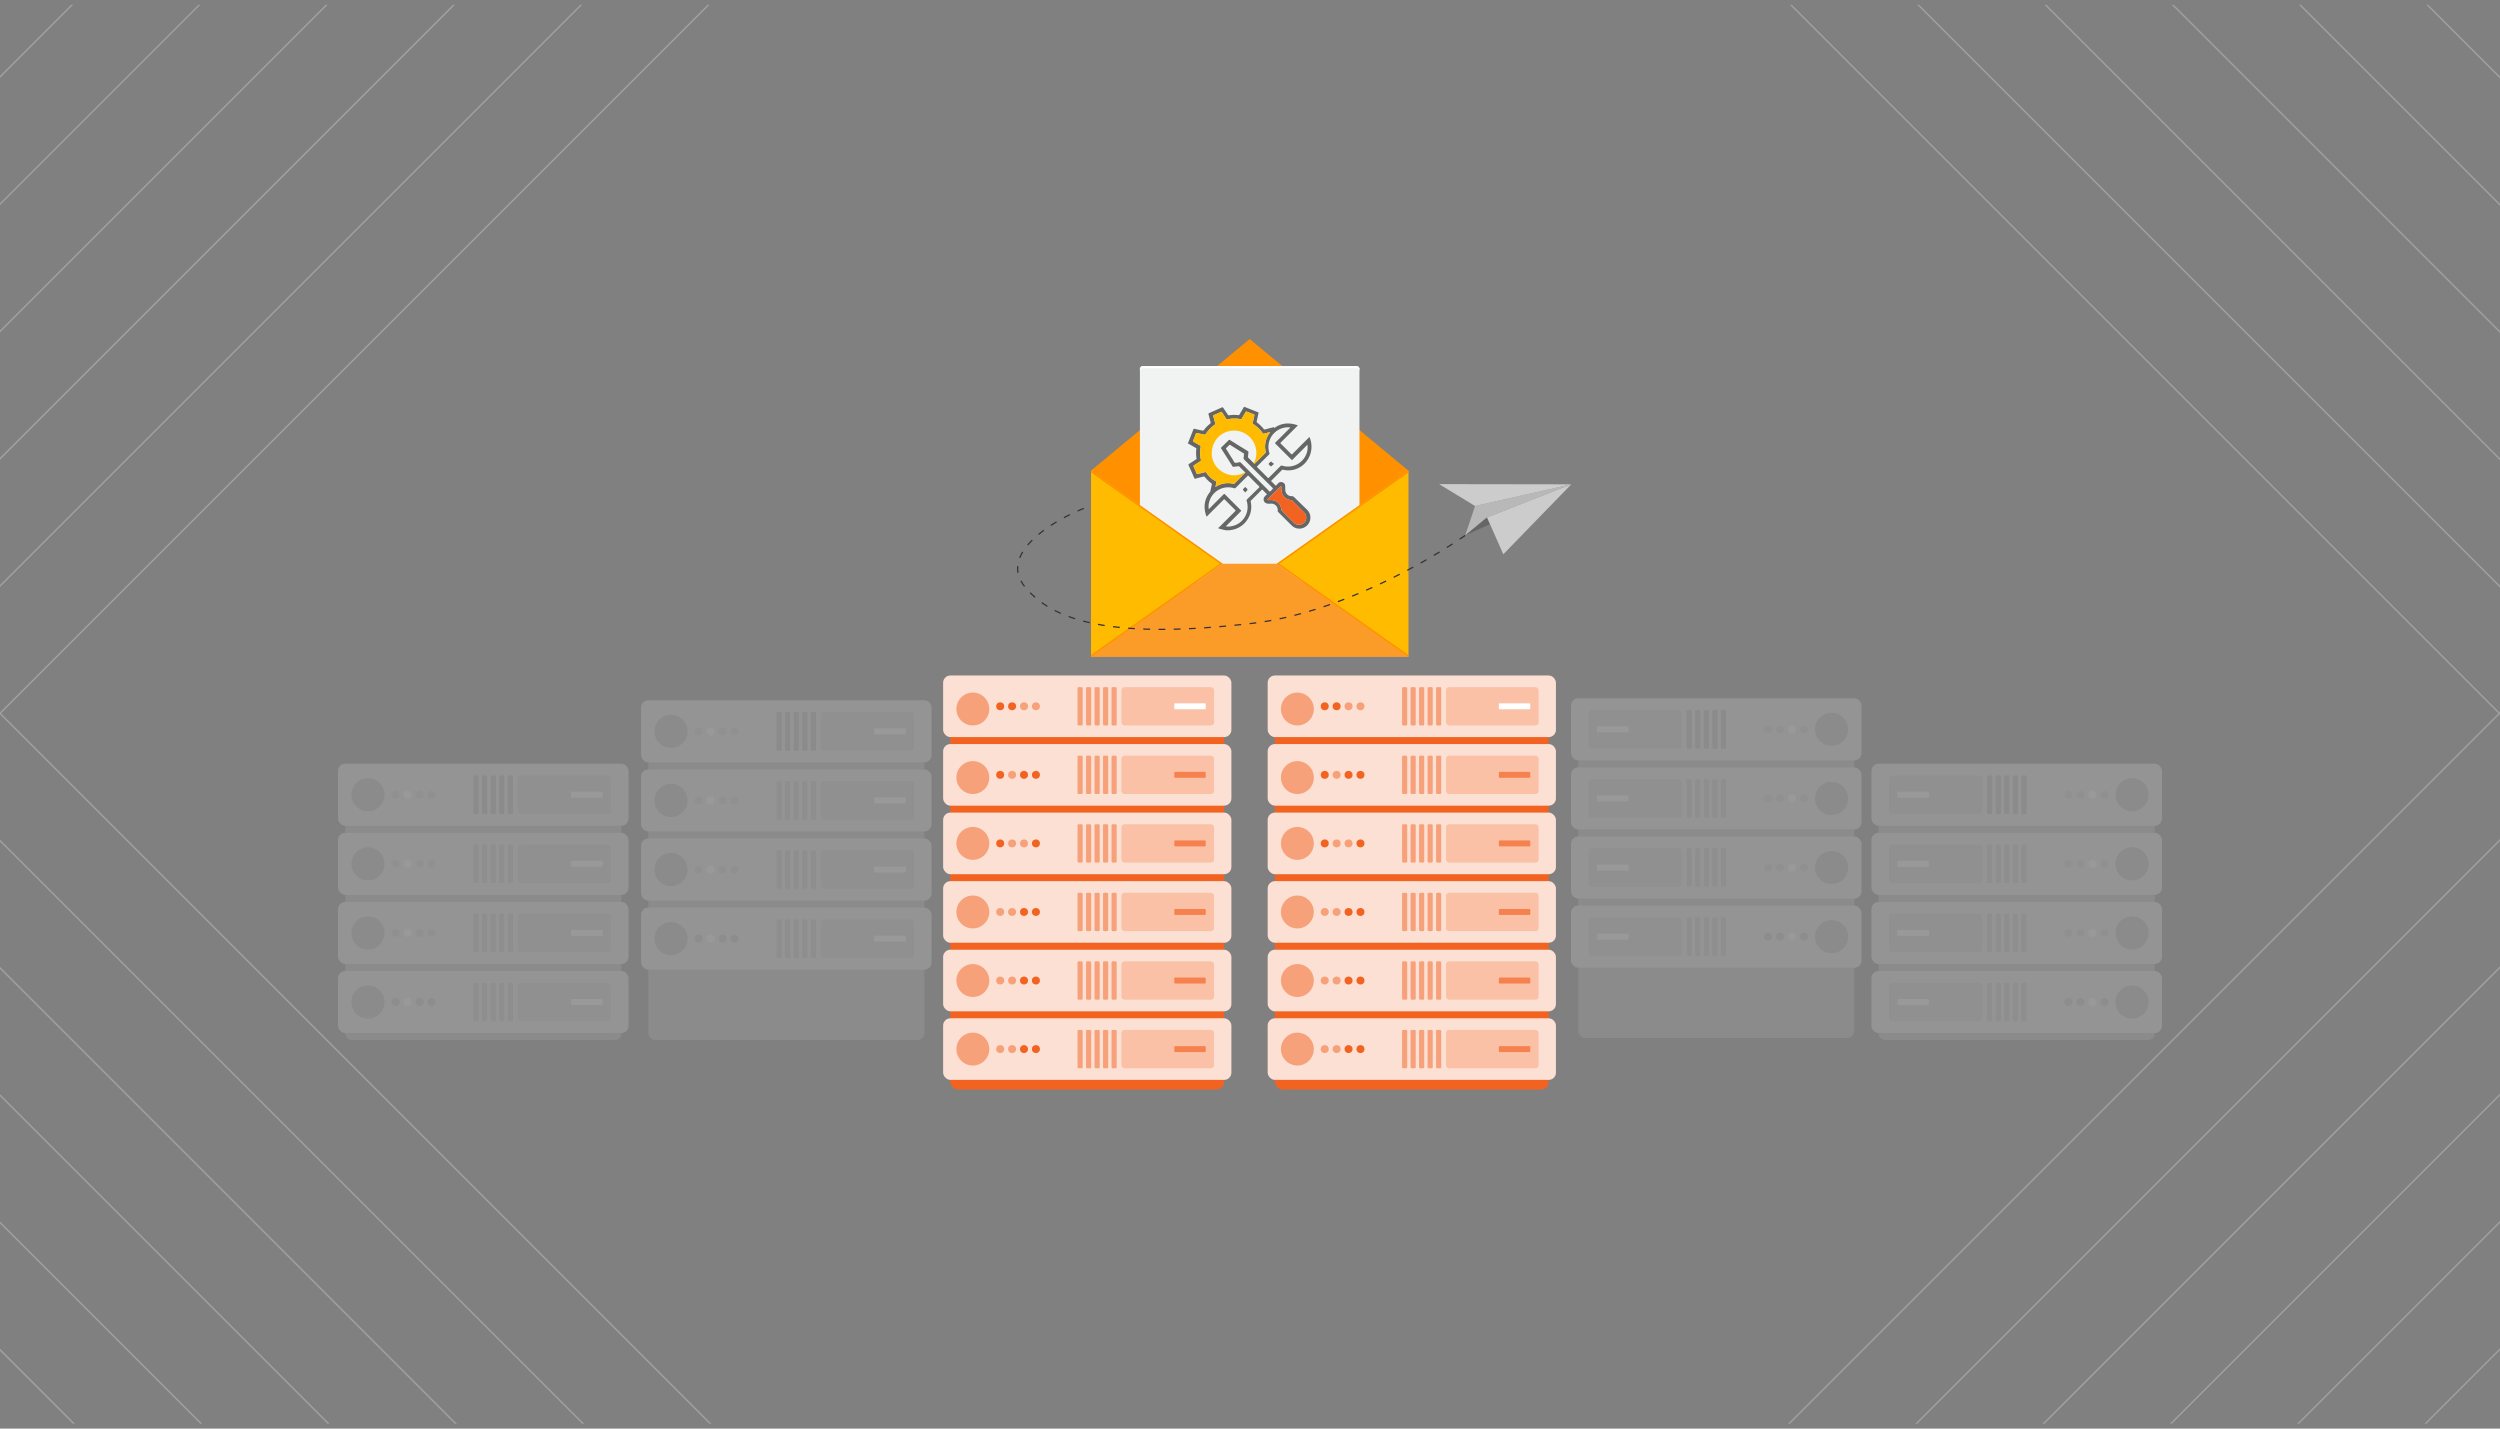 <svg id="Layer_1" data-name="Layer 1" xmlns="http://www.w3.org/2000/svg" xmlns:xlink="http://www.w3.org/1999/xlink" viewBox="0 0 350 200"><rect x="0" y="0" width="350" height="200" fill="#808080" stroke="none"/><defs><clipPath id="clip-path"><rect y="0.672" width="351.747" height="198.655" fill="none"/></clipPath></defs><g opacity="0.35"><g clip-path="url(#clip-path)"><line x1="11.015" y1="-0.247" x2="-189.675" y2="200.442" fill="none" stroke="#ddd" stroke-miterlimit="10" stroke-width="0.207"/><line x1="28.786" y1="-0.199" x2="-171.904" y2="200.491" fill="none" stroke="#ddd" stroke-miterlimit="10" stroke-width="0.207"/><line x1="46.557" y1="-0.15" x2="-154.132" y2="200.54" fill="none" stroke="#ddd" stroke-miterlimit="10" stroke-width="0.207"/><line x1="64.328" y1="-0.101" x2="-136.361" y2="200.588" fill="none" stroke="#ddd" stroke-miterlimit="10" stroke-width="0.207"/><line x1="82.1" y1="-0.053" x2="-118.59" y2="200.637" fill="none" stroke="#ddd" stroke-miterlimit="10" stroke-width="0.207"/><line x1="99.871" y1="-0.004" x2="-100.819" y2="200.685" fill="none" stroke="#ddd" stroke-miterlimit="10" stroke-width="0.207"/><line x1="-100.552" y1="-0.685" x2="100.137" y2="200.004" fill="none" stroke="#ddd" stroke-miterlimit="10" stroke-width="0.207"/><line x1="-118.323" y1="-0.637" x2="82.366" y2="200.053" fill="none" stroke="#ddd" stroke-miterlimit="10" stroke-width="0.207"/><line x1="-136.095" y1="-0.588" x2="64.595" y2="200.101" fill="none" stroke="#ddd" stroke-miterlimit="10" stroke-width="0.207"/><line x1="-153.866" y1="-0.539" x2="46.824" y2="200.15" fill="none" stroke="#ddd" stroke-miterlimit="10" stroke-width="0.207"/><line x1="-171.637" y1="-0.491" x2="29.052" y2="200.199" fill="none" stroke="#ddd" stroke-miterlimit="10" stroke-width="0.207"/><line x1="-189.408" y1="-0.442" x2="11.281" y2="200.247" fill="none" stroke="#ddd" stroke-miterlimit="10" stroke-width="0.207"/><line x1="450.467" y1="-0.685" x2="249.778" y2="200.004" fill="none" stroke="#ddd" stroke-miterlimit="10" stroke-width="0.207"/><line x1="468.238" y1="-0.637" x2="267.549" y2="200.053" fill="none" stroke="#ddd" stroke-miterlimit="10" stroke-width="0.207"/><line x1="486.01" y1="-0.588" x2="285.32" y2="200.101" fill="none" stroke="#ddd" stroke-miterlimit="10" stroke-width="0.207"/><line x1="503.781" y1="-0.539" x2="303.091" y2="200.15" fill="none" stroke="#ddd" stroke-miterlimit="10" stroke-width="0.207"/><line x1="521.552" y1="-0.491" x2="320.863" y2="200.199" fill="none" stroke="#ddd" stroke-miterlimit="10" stroke-width="0.207"/><line x1="539.323" y1="-0.442" x2="338.634" y2="200.247" fill="none" stroke="#ddd" stroke-miterlimit="10" stroke-width="0.207"/><line x1="338.9" y1="-0.247" x2="539.59" y2="200.442" fill="none" stroke="#ddd" stroke-miterlimit="10" stroke-width="0.207"/><line x1="321.129" y1="-0.199" x2="521.818" y2="200.491" fill="none" stroke="#ddd" stroke-miterlimit="10" stroke-width="0.207"/><line x1="303.358" y1="-0.15" x2="504.047" y2="200.54" fill="none" stroke="#ddd" stroke-miterlimit="10" stroke-width="0.207"/><line x1="285.587" y1="-0.101" x2="486.276" y2="200.588" fill="none" stroke="#ddd" stroke-miterlimit="10" stroke-width="0.207"/><line x1="267.815" y1="-0.053" x2="468.505" y2="200.637" fill="none" stroke="#ddd" stroke-miterlimit="10" stroke-width="0.207"/><line x1="250.044" y1="-0.004" x2="450.734" y2="200.685" fill="none" stroke="#ddd" stroke-miterlimit="10" stroke-width="0.207"/></g></g><g opacity="0.2"><rect x="48.338" y="113.112" width="38.646" height="32.486" rx="0.865" fill="#b7b7b7"/><rect x="47.323" y="106.916" width="40.676" height="8.693" rx="1.021" fill="#e8e8ea"/><circle cx="51.515" cy="111.263" r="2.321" fill="#b7b7b7"/><circle cx="55.375" cy="111.263" r="0.564" fill="#d1d1d1"/><circle cx="57.056" cy="111.263" r="0.564" fill="#fff"/><circle cx="58.736" cy="111.263" r="0.564" fill="#d1d1d1"/><circle cx="60.416" cy="111.263" r="0.564" fill="#d1d1d1"/><rect x="72.483" y="108.558" width="13.07" height="5.41" rx="0.427" fill="#d3d3d3"/><rect x="71.086" y="108.558" width="0.727" height="5.41" rx="0.148" fill="#b7b7b7"/><rect x="69.886" y="108.558" width="0.727" height="5.41" rx="0.148" fill="#b7b7b7"/><rect x="68.687" y="108.558" width="0.727" height="5.41" rx="0.148" fill="#b7b7b7"/><rect x="67.487" y="108.558" width="0.727" height="5.41" rx="0.148" fill="#b7b7b7"/><rect x="66.288" y="108.558" width="0.727" height="5.41" rx="0.148" fill="#b7b7b7"/><rect x="79.945" y="110.842" width="4.432" height="0.841" rx="0.098" fill="#fff"/><rect x="47.323" y="116.59" width="40.676" height="8.693" rx="1.021" fill="#e8e8ea"/><circle cx="51.515" cy="120.937" r="2.321" fill="#b7b7b7"/><circle cx="55.375" cy="120.937" r="0.564" fill="#d1d1d1"/><circle cx="57.056" cy="120.937" r="0.564" fill="#fff"/><circle cx="58.736" cy="120.937" r="0.564" fill="#d1d1d1"/><circle cx="60.416" cy="120.937" r="0.564" fill="#d1d1d1"/><rect x="72.483" y="118.232" width="13.07" height="5.41" rx="0.427" fill="#d3d3d3"/><rect x="71.086" y="118.232" width="0.727" height="5.41" rx="0.148" fill="#c6c6c6"/><rect x="69.886" y="118.232" width="0.727" height="5.41" rx="0.148" fill="#c6c6c6"/><rect x="68.687" y="118.232" width="0.727" height="5.41" rx="0.148" fill="#c6c6c6"/><rect x="67.487" y="118.232" width="0.727" height="5.41" rx="0.148" fill="#c6c6c6"/><rect x="66.288" y="118.232" width="0.727" height="5.41" rx="0.148" fill="#c6c6c6"/><rect x="79.945" y="120.516" width="4.432" height="0.841" rx="0.098" fill="#fff"/><rect x="47.323" y="126.264" width="40.676" height="8.693" rx="1.021" fill="#e8e8ea"/><circle cx="51.515" cy="130.611" r="2.321" fill="#b7b7b7"/><circle cx="55.375" cy="130.611" r="0.564" fill="#d1d1d1"/><circle cx="57.056" cy="130.611" r="0.564" fill="#fff"/><circle cx="58.736" cy="130.611" r="0.564" fill="#d1d1d1"/><circle cx="60.416" cy="130.611" r="0.564" fill="#d1d1d1"/><rect x="72.483" y="127.906" width="13.07" height="5.41" rx="0.427" fill="#d3d3d3"/><rect x="71.086" y="127.906" width="0.727" height="5.41" rx="0.148" fill="#c6c6c6"/><rect x="69.886" y="127.906" width="0.727" height="5.41" rx="0.148" fill="#c6c6c6"/><rect x="68.687" y="127.906" width="0.727" height="5.41" rx="0.148" fill="#c6c6c6"/><rect x="67.487" y="127.906" width="0.727" height="5.41" rx="0.148" fill="#c6c6c6"/><rect x="66.288" y="127.906" width="0.727" height="5.41" rx="0.148" fill="#c6c6c6"/><rect x="79.945" y="130.19" width="4.432" height="0.841" rx="0.098" fill="#fff"/><rect x="47.323" y="135.938" width="40.676" height="8.693" rx="1.021" fill="#e8e8ea"/><circle cx="51.515" cy="140.285" r="2.321" fill="#b7b7b7"/><circle cx="55.375" cy="140.285" r="0.564" fill="#c1c1c1"/><circle cx="57.056" cy="140.285" r="0.564" fill="#fff"/><circle cx="58.736" cy="140.285" r="0.564" fill="#c1c1c1"/><circle cx="60.416" cy="140.285" r="0.564" fill="#c1c1c1"/><rect x="72.483" y="137.58" width="13.07" height="5.41" rx="0.427" fill="#d3d3d3"/><rect x="71.086" y="137.58" width="0.727" height="5.41" rx="0.148" fill="#c6c6c6"/><rect x="69.886" y="137.58" width="0.727" height="5.41" rx="0.148" fill="#c6c6c6"/><rect x="68.687" y="137.58" width="0.727" height="5.41" rx="0.148" fill="#c6c6c6"/><rect x="67.487" y="137.58" width="0.727" height="5.41" rx="0.148" fill="#c6c6c6"/><rect x="66.288" y="137.58" width="0.727" height="5.41" rx="0.148" fill="#c6c6c6"/><rect x="79.945" y="139.864" width="4.432" height="0.841" rx="0.098" fill="#fff"/></g><g opacity="0.2"><rect x="90.764" y="104.235" width="38.646" height="41.362" rx="0.976" fill="#b7b7b7"/><rect x="89.749" y="98.04" width="40.676" height="8.693" rx="1.021" fill="#e8e8ea"/><circle cx="93.941" cy="102.386" r="2.321" fill="#b7b7b7"/><circle cx="97.801" cy="102.386" r="0.564" fill="#d1d1d1"/><circle cx="99.481" cy="102.386" r="0.564" fill="#fff"/><circle cx="101.162" cy="102.386" r="0.564" fill="#d1d1d1"/><circle cx="102.842" cy="102.386" r="0.564" fill="#d1d1d1"/><rect x="114.909" y="99.681" width="13.07" height="5.41" rx="0.427" fill="#d3d3d3"/><rect x="113.512" y="99.681" width="0.727" height="5.41" rx="0.148" fill="#b7b7b7"/><rect x="112.312" y="99.681" width="0.727" height="5.41" rx="0.148" fill="#b7b7b7"/><rect x="111.113" y="99.681" width="0.727" height="5.41" rx="0.148" fill="#b7b7b7"/><rect x="109.913" y="99.681" width="0.727" height="5.41" rx="0.148" fill="#b7b7b7"/><rect x="108.714" y="99.681" width="0.727" height="5.41" rx="0.148" fill="#b7b7b7"/><rect x="122.371" y="101.965" width="4.432" height="0.841" rx="0.098" fill="#fff"/><rect x="89.749" y="107.713" width="40.676" height="8.693" rx="1.021" fill="#e8e8ea"/><circle cx="93.941" cy="112.06" r="2.321" fill="#b7b7b7"/><circle cx="97.801" cy="112.06" r="0.564" fill="#d1d1d1"/><circle cx="99.481" cy="112.06" r="0.564" fill="#fff"/><circle cx="101.162" cy="112.06" r="0.564" fill="#d1d1d1"/><circle cx="102.842" cy="112.06" r="0.564" fill="#d1d1d1"/><rect x="114.909" y="109.355" width="13.07" height="5.41" rx="0.427" fill="#d3d3d3"/><rect x="113.512" y="109.355" width="0.727" height="5.41" rx="0.148" fill="#c6c6c6"/><rect x="112.312" y="109.355" width="0.727" height="5.41" rx="0.148" fill="#c6c6c6"/><rect x="111.113" y="109.355" width="0.727" height="5.41" rx="0.148" fill="#c6c6c6"/><rect x="109.913" y="109.355" width="0.727" height="5.41" rx="0.148" fill="#c6c6c6"/><rect x="108.714" y="109.355" width="0.727" height="5.41" rx="0.148" fill="#c6c6c6"/><rect x="122.371" y="111.639" width="4.432" height="0.841" rx="0.098" fill="#fff"/><rect x="89.749" y="117.388" width="40.676" height="8.693" rx="1.021" fill="#e8e8ea"/><circle cx="93.941" cy="121.734" r="2.321" fill="#b7b7b7"/><circle cx="97.801" cy="121.734" r="0.564" fill="#d1d1d1"/><circle cx="99.481" cy="121.734" r="0.564" fill="#fff"/><circle cx="101.162" cy="121.734" r="0.564" fill="#d1d1d1"/><circle cx="102.842" cy="121.734" r="0.564" fill="#d1d1d1"/><rect x="114.909" y="119.029" width="13.07" height="5.41" rx="0.427" fill="#d3d3d3"/><rect x="113.512" y="119.029" width="0.727" height="5.41" rx="0.148" fill="#c6c6c6"/><rect x="112.312" y="119.029" width="0.727" height="5.41" rx="0.148" fill="#c6c6c6"/><rect x="111.113" y="119.029" width="0.727" height="5.41" rx="0.148" fill="#c6c6c6"/><rect x="109.913" y="119.029" width="0.727" height="5.41" rx="0.148" fill="#c6c6c6"/><rect x="108.714" y="119.029" width="0.727" height="5.41" rx="0.148" fill="#c6c6c6"/><rect x="122.371" y="121.313" width="4.432" height="0.841" rx="0.098" fill="#fff"/><rect x="89.749" y="127.061" width="40.676" height="8.693" rx="1.021" fill="#e8e8ea"/><circle cx="93.941" cy="131.408" r="2.321" fill="#b7b7b7"/><circle cx="97.801" cy="131.408" r="0.564" fill="#c1c1c1"/><circle cx="99.481" cy="131.408" r="0.564" fill="#fff"/><circle cx="101.162" cy="131.408" r="0.564" fill="#c1c1c1"/><circle cx="102.842" cy="131.408" r="0.564" fill="#c1c1c1"/><rect x="114.909" y="128.703" width="13.07" height="5.41" rx="0.427" fill="#d3d3d3"/><rect x="113.512" y="128.703" width="0.727" height="5.41" rx="0.148" fill="#c6c6c6"/><rect x="112.312" y="128.703" width="0.727" height="5.41" rx="0.148" fill="#c6c6c6"/><rect x="111.113" y="128.703" width="0.727" height="5.41" rx="0.148" fill="#c6c6c6"/><rect x="109.913" y="128.703" width="0.727" height="5.41" rx="0.148" fill="#c6c6c6"/><rect x="108.714" y="128.703" width="0.727" height="5.41" rx="0.148" fill="#c6c6c6"/><rect x="122.371" y="130.987" width="4.432" height="0.841" rx="0.098" fill="#fff"/></g><rect x="133.045" y="100.716" width="38.343" height="51.819" rx="1.088" fill="#f26322"/><rect x="132.038" y="94.569" width="40.357" height="8.624" rx="1.013" fill="#fce0d3"/><circle cx="136.197" cy="99.261" r="2.303" fill="#f7a17a"/><circle cx="140.027" cy="98.881" r="0.559" fill="#f26322"/><circle cx="141.694" cy="98.881" r="0.559" fill="#f26322"/><circle cx="143.362" cy="98.881" r="0.559" fill="#f7a17a"/><circle cx="145.029" cy="98.881" r="0.559" fill="#f7a17a"/><rect x="157.001" y="96.197" width="12.968" height="5.367" rx="0.423" fill="#fac1a7"/><rect x="155.615" y="96.197" width="0.721" height="5.367" rx="0.146" fill="#f7a17a"/><rect x="154.425" y="96.197" width="0.721" height="5.367" rx="0.146" fill="#f7a17a"/><rect x="153.235" y="96.197" width="0.721" height="5.367" rx="0.146" fill="#f7a17a"/><rect x="152.044" y="96.197" width="0.721" height="5.367" rx="0.146" fill="#f7a17a"/><rect x="150.854" y="96.197" width="0.721" height="5.367" rx="0.146" fill="#f7a17a"/><rect x="164.404" y="98.463" width="4.397" height="0.835" rx="0.097" fill="#fff"/><rect x="132.038" y="104.167" width="40.357" height="8.624" rx="1.013" fill="#fce0d3"/><circle cx="136.197" cy="108.859" r="2.303" fill="#f7a17a"/><circle cx="140.027" cy="108.479" r="0.559" fill="#f26322"/><circle cx="141.694" cy="108.479" r="0.559" fill="#f7a17a"/><circle cx="143.362" cy="108.479" r="0.559" fill="#f26322"/><circle cx="145.029" cy="108.479" r="0.559" fill="#f26322"/><rect x="157.001" y="105.795" width="12.968" height="5.367" rx="0.423" fill="#fac1a7"/><rect x="155.615" y="105.795" width="0.721" height="5.367" rx="0.146" fill="#f7a17a"/><rect x="154.425" y="105.795" width="0.721" height="5.367" rx="0.146" fill="#f7a17a"/><rect x="153.235" y="105.795" width="0.721" height="5.367" rx="0.146" fill="#f7a17a"/><rect x="152.044" y="105.795" width="0.721" height="5.367" rx="0.146" fill="#f7a17a"/><rect x="150.854" y="105.795" width="0.721" height="5.367" rx="0.146" fill="#f7a17a"/><rect x="164.404" y="108.062" width="4.397" height="0.835" rx="0.097" fill="#f5824e"/><rect x="132.038" y="113.765" width="40.357" height="8.624" rx="1.013" fill="#fce0d3"/><circle cx="136.197" cy="118.077" r="2.303" fill="#f7a17a"/><circle cx="140.027" cy="118.077" r="0.559" fill="#f26322"/><circle cx="141.694" cy="118.077" r="0.559" fill="#f7a17a"/><circle cx="143.362" cy="118.077" r="0.559" fill="#f7a17a"/><circle cx="145.029" cy="118.077" r="0.559" fill="#f26322"/><rect x="157.001" y="115.394" width="12.968" height="5.367" rx="0.423" fill="#fac1a7"/><rect x="155.615" y="115.394" width="0.721" height="5.367" rx="0.146" fill="#f7a17a"/><rect x="154.425" y="115.394" width="0.721" height="5.367" rx="0.146" fill="#f7a17a"/><rect x="153.235" y="115.394" width="0.721" height="5.367" rx="0.146" fill="#f7a17a"/><rect x="152.044" y="115.394" width="0.721" height="5.367" rx="0.146" fill="#f7a17a"/><rect x="150.854" y="115.394" width="0.721" height="5.367" rx="0.146" fill="#f7a17a"/><rect x="164.404" y="117.66" width="4.397" height="0.835" rx="0.097" fill="#f5824e"/><rect x="132.038" y="123.363" width="40.357" height="8.624" rx="1.013" fill="#fce0d3"/><circle cx="136.197" cy="127.675" r="2.303" fill="#f7a17a"/><circle cx="140.027" cy="127.675" r="0.559" fill="#f7a17a"/><circle cx="141.694" cy="127.675" r="0.559" fill="#f7a17a"/><circle cx="143.362" cy="127.675" r="0.559" fill="#f26322"/><circle cx="145.029" cy="127.675" r="0.559" fill="#f26322"/><rect x="157.001" y="124.992" width="12.968" height="5.367" rx="0.423" fill="#fac1a7"/><rect x="155.615" y="124.992" width="0.721" height="5.367" rx="0.146" fill="#f7a17a"/><rect x="154.425" y="124.992" width="0.721" height="5.367" rx="0.146" fill="#f7a17a"/><rect x="153.235" y="124.992" width="0.721" height="5.367" rx="0.146" fill="#f7a17a"/><rect x="152.044" y="124.992" width="0.721" height="5.367" rx="0.146" fill="#f7a17a"/><rect x="150.854" y="124.992" width="0.721" height="5.367" rx="0.146" fill="#f7a17a"/><rect x="164.404" y="127.258" width="4.397" height="0.835" rx="0.097" fill="#f5824e"/><rect x="132.038" y="132.961" width="40.357" height="8.624" rx="1.013" fill="#fce0d3"/><circle cx="136.197" cy="137.274" r="2.303" fill="#f7a17a"/><circle cx="140.027" cy="137.274" r="0.559" fill="#f7a17a"/><circle cx="141.694" cy="137.274" r="0.559" fill="#f7a17a"/><circle cx="143.362" cy="137.274" r="0.559" fill="#f26322"/><circle cx="145.029" cy="137.274" r="0.559" fill="#f26322"/><rect x="157.001" y="134.59" width="12.968" height="5.367" rx="0.423" fill="#fac1a7"/><rect x="155.615" y="134.59" width="0.721" height="5.367" rx="0.146" fill="#f7a17a"/><rect x="154.425" y="134.59" width="0.721" height="5.367" rx="0.146" fill="#f7a17a"/><rect x="153.235" y="134.59" width="0.721" height="5.367" rx="0.146" fill="#f7a17a"/><rect x="152.044" y="134.59" width="0.721" height="5.367" rx="0.146" fill="#f7a17a"/><rect x="150.854" y="134.59" width="0.721" height="5.367" rx="0.146" fill="#f7a17a"/><rect x="164.404" y="136.856" width="4.397" height="0.835" rx="0.097" fill="#f5824e"/><rect x="132.038" y="142.56" width="40.357" height="8.624" rx="1.013" fill="#fce0d3"/><circle cx="136.197" cy="146.872" r="2.303" fill="#f7a17a"/><circle cx="140.027" cy="146.872" r="0.559" fill="#f7a17a"/><circle cx="141.694" cy="146.872" r="0.559" fill="#f7a17a"/><circle cx="143.362" cy="146.872" r="0.559" fill="#f26322"/><circle cx="145.029" cy="146.872" r="0.559" fill="#f26322"/><rect x="157.001" y="144.188" width="12.968" height="5.367" rx="0.423" fill="#fac1a7"/><rect x="155.615" y="144.188" width="0.721" height="5.367" rx="0.146" fill="#f7a17a"/><rect x="154.425" y="144.188" width="0.721" height="5.367" rx="0.146" fill="#f7a17a"/><rect x="153.235" y="144.188" width="0.721" height="5.367" rx="0.146" fill="#f7a17a"/><rect x="152.044" y="144.188" width="0.721" height="5.367" rx="0.146" fill="#f7a17a"/><rect x="150.854" y="144.188" width="0.721" height="5.367" rx="0.146" fill="#f7a17a"/><rect x="164.404" y="146.454" width="4.397" height="0.835" rx="0.097" fill="#f5824e"/><g opacity="0.2"><rect x="263.016" y="113.112" width="38.646" height="32.486" rx="0.865" transform="translate(564.678 258.709) rotate(-180)" fill="#b7b7b7"/><rect x="262.001" y="106.916" width="40.676" height="8.693" rx="1.021" transform="translate(564.678 222.525) rotate(-180)" fill="#e8e8ea"/><circle cx="298.485" cy="111.263" r="2.321" fill="#b7b7b7"/><circle cx="294.625" cy="111.263" r="0.564" fill="#d1d1d1"/><circle cx="292.944" cy="111.263" r="0.564" fill="#fff"/><circle cx="291.264" cy="111.263" r="0.564" fill="#d1d1d1"/><circle cx="289.584" cy="111.263" r="0.564" fill="#d1d1d1"/><rect x="264.447" y="108.558" width="13.07" height="5.41" rx="0.427" transform="translate(541.964 222.525) rotate(-180)" fill="#d3d3d3"/><rect x="278.188" y="108.558" width="0.727" height="5.41" rx="0.148" transform="translate(557.102 222.525) rotate(-180)" fill="#b7b7b7"/><rect x="279.387" y="108.558" width="0.727" height="5.41" rx="0.148" transform="translate(559.501 222.525) rotate(-180)" fill="#b7b7b7"/><rect x="280.587" y="108.558" width="0.727" height="5.41" rx="0.148" transform="translate(561.9 222.525) rotate(-180)" fill="#b7b7b7"/><rect x="281.786" y="108.558" width="0.727" height="5.41" rx="0.148" transform="translate(564.299 222.525) rotate(-180)" fill="#b7b7b7"/><rect x="282.986" y="108.558" width="0.727" height="5.41" rx="0.148" transform="translate(566.698 222.525) rotate(-180)" fill="#b7b7b7"/><rect x="265.623" y="110.842" width="4.432" height="0.841" rx="0.098" transform="translate(535.678 222.525) rotate(-180)" fill="#fff"/><rect x="262.001" y="116.59" width="40.676" height="8.693" rx="1.021" transform="translate(564.678 241.873) rotate(-180)" fill="#e8e8ea"/><circle cx="298.485" cy="120.937" r="2.321" fill="#b7b7b7"/><circle cx="294.625" cy="120.937" r="0.564" fill="#d1d1d1"/><circle cx="292.944" cy="120.937" r="0.564" fill="#fff"/><circle cx="291.264" cy="120.937" r="0.564" fill="#d1d1d1"/><circle cx="289.584" cy="120.937" r="0.564" fill="#d1d1d1"/><rect x="264.447" y="118.232" width="13.07" height="5.41" rx="0.427" transform="translate(541.964 241.873) rotate(-180)" fill="#d3d3d3"/><rect x="278.188" y="118.232" width="0.727" height="5.41" rx="0.148" transform="translate(557.102 241.873) rotate(-180)" fill="#c6c6c6"/><rect x="279.387" y="118.232" width="0.727" height="5.41" rx="0.148" transform="translate(559.501 241.873) rotate(-180)" fill="#c6c6c6"/><rect x="280.587" y="118.232" width="0.727" height="5.41" rx="0.148" transform="translate(561.9 241.873) rotate(-180)" fill="#c6c6c6"/><rect x="281.786" y="118.232" width="0.727" height="5.41" rx="0.148" transform="translate(564.299 241.873) rotate(-180)" fill="#c6c6c6"/><rect x="282.986" y="118.232" width="0.727" height="5.41" rx="0.148" transform="translate(566.698 241.873) rotate(-180)" fill="#c6c6c6"/><rect x="265.623" y="120.516" width="4.432" height="0.841" rx="0.098" transform="translate(535.678 241.873) rotate(-180)" fill="#fff"/><rect x="262.001" y="126.264" width="40.676" height="8.693" rx="1.021" transform="translate(564.678 261.221) rotate(-180)" fill="#e8e8ea"/><circle cx="298.485" cy="130.611" r="2.321" fill="#b7b7b7"/><circle cx="294.625" cy="130.611" r="0.564" fill="#d1d1d1"/><circle cx="292.944" cy="130.611" r="0.564" fill="#fff"/><circle cx="291.264" cy="130.611" r="0.564" fill="#d1d1d1"/><circle cx="289.584" cy="130.611" r="0.564" fill="#d1d1d1"/><rect x="264.447" y="127.906" width="13.07" height="5.41" rx="0.427" transform="translate(541.964 261.221) rotate(-180)" fill="#d3d3d3"/><rect x="278.188" y="127.906" width="0.727" height="5.41" rx="0.148" transform="translate(557.102 261.221) rotate(-180)" fill="#c6c6c6"/><rect x="279.387" y="127.906" width="0.727" height="5.41" rx="0.148" transform="translate(559.501 261.221) rotate(-180)" fill="#c6c6c6"/><rect x="280.587" y="127.906" width="0.727" height="5.41" rx="0.148" transform="translate(561.9 261.221) rotate(-180)" fill="#c6c6c6"/><rect x="281.786" y="127.906" width="0.727" height="5.41" rx="0.148" transform="translate(564.299 261.221) rotate(-180)" fill="#c6c6c6"/><rect x="282.986" y="127.906" width="0.727" height="5.41" rx="0.148" transform="translate(566.698 261.221) rotate(-180)" fill="#c6c6c6"/><rect x="265.623" y="130.19" width="4.432" height="0.841" rx="0.098" transform="translate(535.678 261.221) rotate(-180)" fill="#fff"/><rect x="262.001" y="135.938" width="40.676" height="8.693" rx="1.021" transform="translate(564.678 280.569) rotate(-180)" fill="#e8e8ea"/><circle cx="298.485" cy="140.285" r="2.321" fill="#b7b7b7"/><circle cx="294.625" cy="140.285" r="0.564" fill="#c1c1c1"/><circle cx="292.944" cy="140.285" r="0.564" fill="#fff"/><circle cx="291.264" cy="140.285" r="0.564" fill="#c1c1c1"/><circle cx="289.584" cy="140.285" r="0.564" fill="#c1c1c1"/><rect x="264.447" y="137.58" width="13.07" height="5.41" rx="0.427" transform="translate(541.964 280.569) rotate(-180)" fill="#d3d3d3"/><rect x="278.188" y="137.58" width="0.727" height="5.41" rx="0.148" transform="translate(557.102 280.569) rotate(-180)" fill="#c6c6c6"/><rect x="279.387" y="137.58" width="0.727" height="5.41" rx="0.148" transform="translate(559.501 280.569) rotate(-180)" fill="#c6c6c6"/><rect x="280.587" y="137.58" width="0.727" height="5.41" rx="0.148" transform="translate(561.9 280.569) rotate(-180)" fill="#c6c6c6"/><rect x="281.786" y="137.58" width="0.727" height="5.41" rx="0.148" transform="translate(564.299 280.569) rotate(-180)" fill="#c6c6c6"/><rect x="282.986" y="137.58" width="0.727" height="5.41" rx="0.148" transform="translate(566.698 280.569) rotate(-180)" fill="#c6c6c6"/><rect x="265.623" y="139.864" width="4.432" height="0.841" rx="0.098" transform="translate(535.678 280.569) rotate(-180)" fill="#fff"/><rect x="220.954" y="103.958" width="38.646" height="41.362" rx="0.976" transform="translate(480.553 249.278) rotate(-180)" fill="#b7b7b7"/><rect x="219.939" y="97.762" width="40.676" height="8.693" rx="1.021" transform="translate(480.553 204.217) rotate(-180)" fill="#e8e8ea"/><circle cx="256.422" cy="102.109" r="2.321" fill="#b7b7b7"/><circle cx="252.562" cy="102.109" r="0.564" fill="#d1d1d1"/><circle cx="250.882" cy="102.109" r="0.564" fill="#fff"/><circle cx="249.201" cy="102.109" r="0.564" fill="#d1d1d1"/><circle cx="247.521" cy="102.109" r="0.564" fill="#d1d1d1"/><rect x="222.384" y="99.404" width="13.07" height="5.41" rx="0.427" transform="translate(457.839 204.217) rotate(-180)" fill="#d3d3d3"/><rect x="236.125" y="99.404" width="0.727" height="5.41" rx="0.148" transform="translate(472.976 204.217) rotate(-180)" fill="#b7b7b7"/><rect x="237.324" y="99.404" width="0.727" height="5.41" rx="0.148" transform="translate(475.375 204.217) rotate(-180)" fill="#b7b7b7"/><rect x="238.524" y="99.404" width="0.727" height="5.41" rx="0.148" transform="translate(477.774 204.217) rotate(-180)" fill="#b7b7b7"/><rect x="239.723" y="99.404" width="0.727" height="5.41" rx="0.148" transform="translate(480.173 204.217) rotate(-180)" fill="#b7b7b7"/><rect x="240.923" y="99.404" width="0.727" height="5.41" rx="0.148" transform="translate(482.572 204.217) rotate(-180)" fill="#b7b7b7"/><rect x="223.56" y="101.688" width="4.432" height="0.841" rx="0.098" transform="translate(451.553 204.217) rotate(-180)" fill="#fff"/><rect x="219.939" y="107.436" width="40.676" height="8.693" rx="1.021" transform="translate(480.553 223.565) rotate(-180)" fill="#e8e8ea"/><circle cx="256.422" cy="111.783" r="2.321" fill="#b7b7b7"/><circle cx="252.562" cy="111.783" r="0.564" fill="#d1d1d1"/><circle cx="250.882" cy="111.783" r="0.564" fill="#fff"/><circle cx="249.201" cy="111.783" r="0.564" fill="#d1d1d1"/><circle cx="247.521" cy="111.783" r="0.564" fill="#d1d1d1"/><rect x="222.384" y="109.078" width="13.07" height="5.41" rx="0.427" transform="translate(457.839 223.565) rotate(-180)" fill="#d3d3d3"/><rect x="236.125" y="109.078" width="0.727" height="5.41" rx="0.148" transform="translate(472.976 223.565) rotate(-180)" fill="#c6c6c6"/><rect x="237.324" y="109.078" width="0.727" height="5.41" rx="0.148" transform="translate(475.375 223.565) rotate(-180)" fill="#c6c6c6"/><rect x="238.524" y="109.078" width="0.727" height="5.41" rx="0.148" transform="translate(477.774 223.565) rotate(-180)" fill="#c6c6c6"/><rect x="239.723" y="109.078" width="0.727" height="5.41" rx="0.148" transform="translate(480.173 223.565) rotate(-180)" fill="#c6c6c6"/><rect x="240.923" y="109.078" width="0.727" height="5.41" rx="0.148" transform="translate(482.572 223.565) rotate(-180)" fill="#c6c6c6"/><rect x="223.56" y="111.362" width="4.432" height="0.841" rx="0.098" transform="translate(451.553 223.565) rotate(-180)" fill="#fff"/><rect x="219.939" y="117.11" width="40.676" height="8.693" rx="1.021" transform="translate(480.553 242.913) rotate(-180)" fill="#e8e8ea"/><circle cx="256.422" cy="121.457" r="2.321" fill="#b7b7b7"/><circle cx="252.562" cy="121.457" r="0.564" fill="#d1d1d1"/><circle cx="250.882" cy="121.457" r="0.564" fill="#fff"/><circle cx="249.201" cy="121.457" r="0.564" fill="#d1d1d1"/><circle cx="247.521" cy="121.457" r="0.564" fill="#d1d1d1"/><rect x="222.384" y="118.752" width="13.07" height="5.41" rx="0.427" transform="translate(457.839 242.913) rotate(-180)" fill="#d3d3d3"/><rect x="236.125" y="118.752" width="0.727" height="5.41" rx="0.148" transform="translate(472.976 242.913) rotate(-180)" fill="#c6c6c6"/><rect x="237.324" y="118.752" width="0.727" height="5.41" rx="0.148" transform="translate(475.375 242.913) rotate(-180)" fill="#c6c6c6"/><rect x="238.524" y="118.752" width="0.727" height="5.41" rx="0.148" transform="translate(477.774 242.913) rotate(-180)" fill="#c6c6c6"/><rect x="239.723" y="118.752" width="0.727" height="5.41" rx="0.148" transform="translate(480.173 242.913) rotate(-180)" fill="#c6c6c6"/><rect x="240.923" y="118.752" width="0.727" height="5.41" rx="0.148" transform="translate(482.572 242.913) rotate(-180)" fill="#c6c6c6"/><rect x="223.56" y="121.036" width="4.432" height="0.841" rx="0.098" transform="translate(451.553 242.913) rotate(-180)" fill="#fff"/><rect x="219.939" y="126.784" width="40.676" height="8.693" rx="1.021" transform="translate(480.553 262.261) rotate(-180)" fill="#e8e8ea"/><circle cx="256.422" cy="131.131" r="2.321" fill="#b7b7b7"/><circle cx="252.562" cy="131.131" r="0.564" fill="#c1c1c1"/><circle cx="250.882" cy="131.131" r="0.564" fill="#fff"/><circle cx="249.201" cy="131.131" r="0.564" fill="#c1c1c1"/><circle cx="247.521" cy="131.131" r="0.564" fill="#c1c1c1"/><rect x="222.384" y="128.426" width="13.07" height="5.41" rx="0.427" transform="translate(457.839 262.261) rotate(-180)" fill="#d3d3d3"/><rect x="236.125" y="128.426" width="0.727" height="5.41" rx="0.148" transform="translate(472.976 262.261) rotate(-180)" fill="#c6c6c6"/><rect x="237.324" y="128.426" width="0.727" height="5.41" rx="0.148" transform="translate(475.375 262.261) rotate(-180)" fill="#c6c6c6"/><rect x="238.524" y="128.426" width="0.727" height="5.41" rx="0.148" transform="translate(477.774 262.261) rotate(-180)" fill="#c6c6c6"/><rect x="239.723" y="128.426" width="0.727" height="5.41" rx="0.148" transform="translate(480.173 262.261) rotate(-180)" fill="#c6c6c6"/><rect x="240.923" y="128.426" width="0.727" height="5.41" rx="0.148" transform="translate(482.572 262.261) rotate(-180)" fill="#c6c6c6"/><rect x="223.56" y="130.71" width="4.432" height="0.841" rx="0.098" transform="translate(451.553 262.261) rotate(-180)" fill="#fff"/></g><rect x="178.481" y="100.716" width="38.343" height="51.819" rx="1.088" fill="#f26322"/><rect x="177.474" y="94.569" width="40.357" height="8.624" rx="1.013" fill="#fce0d3"/><circle cx="181.633" cy="99.261" r="2.303" fill="#f7a17a"/><circle cx="185.463" cy="98.881" r="0.559" fill="#f26322"/><circle cx="187.13" cy="98.881" r="0.559" fill="#f26322"/><circle cx="188.797" cy="98.881" r="0.559" fill="#f7a17a"/><circle cx="190.465" cy="98.881" r="0.559" fill="#f7a17a"/><rect x="202.437" y="96.197" width="12.968" height="5.367" rx="0.423" fill="#fac1a7"/><rect x="201.051" y="96.197" width="0.721" height="5.367" rx="0.146" fill="#f7a17a"/><rect x="199.861" y="96.197" width="0.721" height="5.367" rx="0.146" fill="#f7a17a"/><rect x="198.671" y="96.197" width="0.721" height="5.367" rx="0.146" fill="#f7a17a"/><rect x="197.48" y="96.197" width="0.721" height="5.367" rx="0.146" fill="#f7a17a"/><rect x="196.29" y="96.197" width="0.721" height="5.367" rx="0.146" fill="#f7a17a"/><rect x="209.84" y="98.463" width="4.397" height="0.835" rx="0.097" fill="#fff"/><rect x="177.474" y="104.167" width="40.357" height="8.624" rx="1.013" fill="#fce0d3"/><circle cx="181.633" cy="108.859" r="2.303" fill="#f7a17a"/><circle cx="185.463" cy="108.479" r="0.559" fill="#f26322"/><circle cx="187.13" cy="108.479" r="0.559" fill="#f7a17a"/><circle cx="188.797" cy="108.479" r="0.559" fill="#f26322"/><circle cx="190.465" cy="108.479" r="0.559" fill="#f26322"/><rect x="202.437" y="105.795" width="12.968" height="5.367" rx="0.423" fill="#fac1a7"/><rect x="201.051" y="105.795" width="0.721" height="5.367" rx="0.146" fill="#f7a17a"/><rect x="199.861" y="105.795" width="0.721" height="5.367" rx="0.146" fill="#f7a17a"/><rect x="198.671" y="105.795" width="0.721" height="5.367" rx="0.146" fill="#f7a17a"/><rect x="197.48" y="105.795" width="0.721" height="5.367" rx="0.146" fill="#f7a17a"/><rect x="196.29" y="105.795" width="0.721" height="5.367" rx="0.146" fill="#f7a17a"/><rect x="209.84" y="108.062" width="4.397" height="0.835" rx="0.097" fill="#f5824e"/><rect x="177.474" y="113.765" width="40.357" height="8.624" rx="1.013" fill="#fce0d3"/><circle cx="181.633" cy="118.077" r="2.303" fill="#f7a17a"/><circle cx="185.463" cy="118.077" r="0.559" fill="#f26322"/><circle cx="187.13" cy="118.077" r="0.559" fill="#f7a17a"/><circle cx="188.797" cy="118.077" r="0.559" fill="#f7a17a"/><circle cx="190.465" cy="118.077" r="0.559" fill="#f26322"/><rect x="202.437" y="115.394" width="12.968" height="5.367" rx="0.423" fill="#fac1a7"/><rect x="201.051" y="115.394" width="0.721" height="5.367" rx="0.146" fill="#f7a17a"/><rect x="199.861" y="115.394" width="0.721" height="5.367" rx="0.146" fill="#f7a17a"/><rect x="198.671" y="115.394" width="0.721" height="5.367" rx="0.146" fill="#f7a17a"/><rect x="197.48" y="115.394" width="0.721" height="5.367" rx="0.146" fill="#f7a17a"/><rect x="196.29" y="115.394" width="0.721" height="5.367" rx="0.146" fill="#f7a17a"/><rect x="209.84" y="117.66" width="4.397" height="0.835" rx="0.097" fill="#f5824e"/><rect x="177.474" y="123.363" width="40.357" height="8.624" rx="1.013" fill="#fce0d3"/><circle cx="181.633" cy="127.675" r="2.303" fill="#f7a17a"/><circle cx="185.463" cy="127.675" r="0.559" fill="#f7a17a"/><circle cx="187.13" cy="127.675" r="0.559" fill="#f7a17a"/><circle cx="188.797" cy="127.675" r="0.559" fill="#f26322"/><circle cx="190.465" cy="127.675" r="0.559" fill="#f26322"/><rect x="202.437" y="124.992" width="12.968" height="5.367" rx="0.423" fill="#fac1a7"/><rect x="201.051" y="124.992" width="0.721" height="5.367" rx="0.146" fill="#f7a17a"/><rect x="199.861" y="124.992" width="0.721" height="5.367" rx="0.146" fill="#f7a17a"/><rect x="198.671" y="124.992" width="0.721" height="5.367" rx="0.146" fill="#f7a17a"/><rect x="197.48" y="124.992" width="0.721" height="5.367" rx="0.146" fill="#f7a17a"/><rect x="196.29" y="124.992" width="0.721" height="5.367" rx="0.146" fill="#f7a17a"/><rect x="209.84" y="127.258" width="4.397" height="0.835" rx="0.097" fill="#f5824e"/><rect x="177.474" y="132.961" width="40.357" height="8.624" rx="1.013" fill="#fce0d3"/><circle cx="181.633" cy="137.274" r="2.303" fill="#f7a17a"/><circle cx="185.463" cy="137.274" r="0.559" fill="#f7a17a"/><circle cx="187.13" cy="137.274" r="0.559" fill="#f7a17a"/><circle cx="188.797" cy="137.274" r="0.559" fill="#f26322"/><circle cx="190.465" cy="137.274" r="0.559" fill="#f26322"/><rect x="202.437" y="134.59" width="12.968" height="5.367" rx="0.423" fill="#fac1a7"/><rect x="201.051" y="134.59" width="0.721" height="5.367" rx="0.146" fill="#f7a17a"/><rect x="199.861" y="134.59" width="0.721" height="5.367" rx="0.146" fill="#f7a17a"/><rect x="198.671" y="134.59" width="0.721" height="5.367" rx="0.146" fill="#f7a17a"/><rect x="197.48" y="134.59" width="0.721" height="5.367" rx="0.146" fill="#f7a17a"/><rect x="196.29" y="134.59" width="0.721" height="5.367" rx="0.146" fill="#f7a17a"/><rect x="209.84" y="136.856" width="4.397" height="0.835" rx="0.097" fill="#f5824e"/><rect x="177.474" y="142.56" width="40.357" height="8.624" rx="1.013" fill="#fce0d3"/><circle cx="181.633" cy="146.872" r="2.303" fill="#f7a17a"/><circle cx="185.463" cy="146.872" r="0.559" fill="#f7a17a"/><circle cx="187.13" cy="146.872" r="0.559" fill="#f7a17a"/><circle cx="188.797" cy="146.872" r="0.559" fill="#f26322"/><circle cx="190.465" cy="146.872" r="0.559" fill="#f26322"/><rect x="202.437" y="144.188" width="12.968" height="5.367" rx="0.423" fill="#fac1a7"/><rect x="201.051" y="144.188" width="0.721" height="5.367" rx="0.146" fill="#f7a17a"/><rect x="199.861" y="144.188" width="0.721" height="5.367" rx="0.146" fill="#f7a17a"/><rect x="198.671" y="144.188" width="0.721" height="5.367" rx="0.146" fill="#f7a17a"/><rect x="197.48" y="144.188" width="0.721" height="5.367" rx="0.146" fill="#f7a17a"/><rect x="196.29" y="144.188" width="0.721" height="5.367" rx="0.146" fill="#f7a17a"/><rect x="209.84" y="146.454" width="4.397" height="0.835" rx="0.097" fill="#f5824e"/><polygon points="152.746 65.888 174.957 47.466 197.169 65.888 197.169 91.954 152.746 91.954 152.746 65.888" fill="#ff9100"/><path d="M159.995,51.257h29.924a.406.406,0,0,1,.406.406V81.097a.406.406,0,0,1-.406.406H159.995a.406.406,0,0,1-.406-.406V51.663A.406.406,0,0,1,159.995,51.257Z" fill="#f1f2f2"/><path d="M189.919,51.257h-29.924a.406.406,0,0,0-.406.405v.301a.406.406,0,0,1,.406-.406h29.924a.406.406,0,0,1,.406.406v-.301A.406.406,0,0,0,189.919,51.257Z" fill="#fff"/><polygon points="152.746 65.888 171.165 78.921 152.746 91.954 152.746 65.888" fill="#fb0"/><polygon points="152.746 65.888 152.746 66.144 170.804 78.921 152.746 91.699 152.746 91.954 171.165 78.921 152.746 65.888" fill="#ff9100"/><polygon points="197.169 65.888 178.749 78.921 197.169 91.954 197.169 65.888" fill="#fb0"/><polygon points="197.169 65.888 197.169 66.144 179.11 78.921 197.169 91.699 197.169 91.954 178.749 78.921 197.169 65.888" fill="#ff9100"/><polygon points="178.765 78.921 171.165 78.921 171.165 78.91 152.746 91.954 197.169 91.954 178.765 78.921" fill="#fb9c29"/><path d="M166.308,62.005a1.173,1.173,0,0,0,.162-.361c.2-.494.397-.99.584-1.49.046-.124.101-.141.221-.111.349.087.702.156,1.052.238a.189.189,0,0,0,.226-.083,4.678,4.678,0,0,1,.834-.857.22.22,0,0,0,.089-.27c-.098-.346-.177-.697-.278-1.042-.036-.123.001-.167.106-.212q.881-.381,1.757-.775c.1-.045.144-.023.199.063.209.32.427.635.638.953.04.06.074.1.16.086a4.426,4.426,0,0,1,1.245-.028.22.22,0,0,0,.254-.13c.177-.319.371-.629.552-.946a.114.114,0,0,1,.171-.059c.604.243,1.209.484,1.817.719.105.041.115.087.091.187-.086.361-.16.724-.243,1.085a.168.168,0,0,0,.071.2,4.949,4.949,0,0,1,.903.884.16.16,0,0,0,.2.059c.368-.102.739-.194,1.108-.29.059-.015.114-.046.15.045.034.085.085.014.118-.01a3.151,3.151,0,0,1,1.753-.573,4.024,4.024,0,0,1,1.435.26c-.01.073-.07.103-.112.145q-1.115,1.118-2.235,2.232c-.081.08-.093.122-.005.208q.712.698,1.409,1.41c.091.093.136.084.222-.004q1.105-1.117,2.219-2.224c.043-.043.088-.084.142-.136a3.353,3.353,0,0,1-.196,3.088,3.187,3.187,0,0,1-2.705,1.584,2.855,2.855,0,0,1-.769-.084.198.198,0,0,0-.208.064q-.701.708-1.41,1.409c-.082.081-.075.124.004.197.173.162.338.331.502.501.057.059.093.058.146-.004a3.776,3.776,0,0,1,.278-.295.543.543,0,0,1,.611-.102.517.517,0,0,1,.348.474c.015.213.001.428.022.641a.86.86,0,0,0,.891.81.459.459,0,0,1,.353.145c.584.579,1.177,1.148,1.764,1.723a1.536,1.536,0,0,1-.385,2.527,1.506,1.506,0,0,1-1.755-.312c-.631-.611-1.244-1.241-1.867-1.859a.222.222,0,0,1-.067-.197.898.898,0,0,0-.988-.975,2.036,2.036,0,0,1-.505-.019.587.587,0,0,1-.381-.904,1.851,1.851,0,0,1,.297-.322c.059-.057.059-.091-.001-.148q-.268-.257-.525-.526c-.063-.067-.1-.052-.157.005q-.726.731-1.457,1.457a.189.189,0,0,0-.061.193,3.236,3.236,0,0,1-.529,2.583,3.2,3.2,0,0,1-2.219,1.366c-.035.005-.082-.016-.102.036h-.71c-.015-.043-.054-.03-.085-.036a4.533,4.533,0,0,1-.94-.258,2.008,2.008,0,0,0,.169-.133c.741-.74,1.48-1.482,2.223-2.219.082-.081.09-.122.003-.208q-.712-.697-1.409-1.409c-.091-.093-.133-.083-.218.003q-1.111,1.122-2.232,2.234c-.041.041-.071.098-.139.113a4.006,4.006,0,0,1-.269-1.317,3.206,3.206,0,0,1,.709-2.063.389.389,0,0,0,.091-.159q.101-.47.205-.939a.148.148,0,0,0-.063-.172,5.255,5.255,0,0,1-.916-.894.163.163,0,0,0-.203-.055c-.363.1-.73.184-1.091.287-.108.031-.145.001-.186-.092q-.385-.889-.781-1.772c-.044-.098-.03-.144.06-.201.319-.2.633-.408.949-.614.05-.033.107-.054.093-.14a4.919,4.919,0,0,1-.027-1.329c.006-.057.006-.106-.057-.142-.375-.214-.748-.431-1.122-.647Zm8.007,4.117c-.272-.268-.544-.535-.814-.805a.163.163,0,0,0-.154-.039c-.206.026-.413.045-.619.078a.164.164,0,0,1-.189-.092q-.774-1.225-1.557-2.444a.138.138,0,0,1,.026-.211q.5-.478.989-.968a.141.141,0,0,1,.211-.029q1.234.774,2.477,1.536a.178.178,0,0,1,.097.204c-.025.189-.04.38-.062.57a.195.195,0,0,0,.063.179c.253.245.502.495.753.744.069.115.126.061.193-.007.452-.455.903-.912,1.363-1.359a.291.291,0,0,0,.088-.312,3.055,3.055,0,0,1-.005-1.272,3.446,3.446,0,0,1,.631-1.365l.015-.034-.041.004q-.408.105-.816.21c-.067.017-.126.035-.176-.041a4.596,4.596,0,0,0-1.353-1.301c-.074-.048-.069-.098-.053-.171.075-.335.142-.671.218-1.005a.143.143,0,0,0-.107-.2q-.46-.164-.913-.35c-.107-.044-.157-.026-.212.073-.164.295-.339.583-.509.875-.034.059-.06.115-.151.096a4.672,4.672,0,0,0-1.844.017.187.187,0,0,1-.226-.11c-.178-.286-.369-.565-.548-.851a.114.114,0,0,0-.173-.053c-.313.14-.627.277-.945.407-.104.043-.13.092-.098.203.094.33.173.663.262.994.018.068.018.108-.049.153a4.529,4.529,0,0,0-1.271,1.313.179.179,0,0,1-.222.09c-.328-.077-.659-.142-.988-.217-.1-.023-.149-.003-.186.1-.115.317-.238.631-.366.943-.038.093-.02.135.066.183.29.162.572.336.862.498a.186.186,0,0,1,.117.225,4.721,4.721,0,0,0,.028,1.795.172.172,0,0,1-.09.207c-.287.177-.565.37-.852.547a.14.14,0,0,0-.064.215c.14.307.275.616.401.928.04.1.086.119.186.091.319-.09.64-.172.961-.255.067-.017.137-.055.194.032a3.505,3.505,0,0,0,1.357,1.235c.09.045.096.11.075.195-.045.189-.085.38-.133.598a3.536,3.536,0,0,1,.914-.413,3.17,3.17,0,0,1,1.504-.05c.087.018.178.057.266-.033.478-.486.962-.965,1.442-1.448C174.312,66.198,174.377,66.174,174.315,66.122Zm6.316-6.274a2.301,2.301,0,0,0-.92.047,2.746,2.746,0,0,0-2.001,3.506.212.212,0,0,1-.064.248c-.533.526-1.058,1.06-1.593,1.584-.093.091-.086.135.003.222q.706.691,1.397,1.397c.09.092.134.089.222-.001.529-.538,1.066-1.067,1.596-1.604a.189.189,0,0,1,.22-.055,2.762,2.762,0,0,0,3.417-1.678,2.309,2.309,0,0,0,.123-1.244.87.87,0,0,0-.131.132c-.64.642-1.283,1.281-1.92,1.925-.084.085-.128.082-.21-.001q-1.088-1.097-2.186-2.185c-.092-.091-.085-.135.003-.222q.967-.955,1.924-1.921C180.554,59.956,180.611,59.925,180.631,59.848Zm-9.013,13.834a1.757,1.757,0,0,0,.766-.006,2.744,2.744,0,0,0,2.154-3.532.223.223,0,0,1,.074-.26c.547-.535,1.09-1.075,1.638-1.609.082-.08.091-.12.004-.205q-.712-.697-1.408-1.409c-.088-.09-.13-.09-.218,0-.536.546-1.081,1.084-1.621,1.627a.185.185,0,0,1-.215.067,2.756,2.756,0,0,0-3.521,1.984,2.273,2.273,0,0,0-.04.963c.065-.074.104-.123.147-.167q.96-.962,1.921-1.923c.061-.061.098-.103.184-.017q1.111,1.122,2.232,2.233c.074.073.053.111-.009.172-.42.416-.837.835-1.255,1.252C172.183,73.121,171.912,73.39,171.618,73.682Zm11.254-1.206a.96.96,0,0,0-.303-.726q-.82-.817-1.636-1.637a.347.347,0,0,0-.221-.102,1.427,1.427,0,0,1-1.188-.852,2.16,2.16,0,0,1-.134-.944c0-.043.017-.096-.034-.121-.06-.03-.092.023-.126.058q-.849.847-1.696,1.696c-.033.033-.095.063-.064.123.028.054.09.034.139.035.158.004.316-.001.473.009a1.392,1.392,0,0,1,1.297,1.265.379.379,0,0,0,.114.249c.532.527,1.06,1.058,1.59,1.587a1.223,1.223,0,0,0,.192.165,1.002,1.002,0,0,0,1.072.057A.938.938,0,0,0,182.873,72.476Zm-8.711-8.885c.027-.078-.028-.104-.076-.134-.614-.384-1.23-.767-1.842-1.155a.112.112,0,0,0-.17.023c-.12.127-.24.255-.371.369-.085.074-.067.13-.016.21.298.47.592.942.888,1.413.102.161.175.395.321.458.155.067.381-.024.574-.058a.285.285,0,0,1,.282.093q1.846,1.855,3.699,3.702c.107.107.214.291.327.296.13.005.22-.2.342-.297.108-.086.106-.143.004-.244q-1.963-1.952-3.919-3.911a.27.27,0,0,1-.097-.264C174.136,63.924,174.144,63.754,174.161,63.591Z" fill="#666"/><path d="M177.806,60.528a3.446,3.446,0,0,0-.631,1.365,3.055,3.055,0,0,0,.005,1.272.291.291,0,0,1-.088.312c-.46.447-.911.904-1.363,1.359-.067.068-.124.122-.193.007a3.037,3.037,0,0,0,.307-1.976,3.122,3.122,0,0,0-3.596-2.542,3.088,3.088,0,0,0-2.561,2.668,2.938,2.938,0,0,0,1.163,2.859,3.026,3.026,0,0,0,3.466.27c.062.053-.003.077-.028.101-.48.483-.964.963-1.442,1.448-.088.09-.179.05-.266.033a3.17,3.17,0,0,0-1.504.05,3.536,3.536,0,0,0-.914.413c.048-.218.088-.408.133-.598.02-.086.014-.15-.075-.195a3.505,3.505,0,0,1-1.357-1.235c-.058-.087-.127-.05-.194-.032-.321.083-.642.165-.961.255-.1.028-.146.009-.186-.091-.127-.312-.261-.622-.401-.928a.14.14,0,0,1,.064-.215c.287-.177.565-.37.852-.547a.172.172,0,0,0,.09-.207,4.721,4.721,0,0,1-.028-1.795.186.186,0,0,0-.117-.225c-.29-.161-.572-.336-.862-.498-.086-.048-.104-.09-.066-.183.128-.312.251-.626.366-.943.037-.103.087-.123.186-.1.329.076.66.141.988.217a.179.179,0,0,0,.222-.09,4.529,4.529,0,0,1,1.271-1.313c.067-.044.067-.085.049-.153-.089-.331-.168-.665-.262-.994-.032-.111-.006-.161.098-.203.317-.13.632-.267.945-.407a.114.114,0,0,1,.173.053c.179.286.37.565.548.851a.187.187,0,0,0,.226.11,4.672,4.672,0,0,1,1.844-.017c.092.019.117-.037.151-.096.17-.291.345-.58.509-.875.055-.099.105-.118.212-.073q.451.188.913.35a.143.143,0,0,1,.107.2c-.076.334-.143.671-.218,1.005-.016.072-.021.122.053.171a4.596,4.596,0,0,1,1.353,1.301c.051.076.11.059.176.041q.408-.106.816-.21Z" fill="#fb0"/><path d="M182.873,72.476a.938.938,0,0,1-.525.861,1.002,1.002,0,0,1-1.072-.057,1.223,1.223,0,0,1-.192-.165c-.531-.528-1.059-1.06-1.59-1.587a.379.379,0,0,1-.114-.249,1.392,1.392,0,0,0-1.297-1.265c-.157-.009-.315-.005-.473-.009-.049-.001-.111.02-.139-.035-.031-.06.031-.09.064-.123q.847-.849,1.696-1.696c.034-.034.066-.088.126-.058.05.025.034.079.034.121a2.16,2.16,0,0,0,.134.944,1.427,1.427,0,0,0,1.188.852.347.347,0,0,1,.221.102q.816.821,1.636,1.637A.96.96,0,0,1,182.873,72.476Z" fill="#f26322"/><path d="M177.779,60.498l.041-.004-.015.034Z" fill="#fbbe5e"/><path d="M178.372,64.944c-.11.092-.177.143-.237.202-.196.192-.194.193-.383.004-.191-.192-.191-.192-.003-.38.193-.194.191-.192.394.004A2.367,2.367,0,0,0,178.372,64.944Z" fill="#666"/><path d="M174.357,68.946c-.066-.064-.107-.101-.146-.14-.259-.257-.253-.252-.005-.515.099-.105.153-.114.257-.003.247.266.253.259-.002.516A1.183,1.183,0,0,0,174.357,68.946Z" fill="#666"/><path d="M162.531,88.199l-.337-.001.001-.177.336.001q.302,0,.609-.003l.001.177Q162.834,88.199,162.531,88.199Zm-1.521-.017q-.481-.011-.947-.028l.007-.177q.465.017.945.028Zm3.316-.005-.004-.177q.467-.011.945-.027l.006.177Q164.793,88.167,164.326,88.178Zm2.131-.074-.008-.177q.466-.022.944-.048l.01.177Q166.924,88.082,166.457,88.104Zm-7.577-.005q-.481-.028-.946-.064l.014-.177q.463.036.942.063Zm9.704-.116-.012-.177q.466-.031.943-.067l.013.177Q169.051,87.951,168.584,87.983Zm-11.83-.053q-.481-.049-.942-.107l.022-.176q.46.058.938.106Zm13.955-.108-.015-.177q.466-.04.942-.083l.016.177Q171.176,87.782,170.709,87.822Zm-16.071-.164q-.478-.075-.935-.16l.032-.174q.455.084.93.159Zm18.193-.033-.018-.176q.466-.047.941-.098l.019.176Q173.297,87.579,172.831,87.625Zm2.119-.228-.021-.176.245-.028q.346-.04.692-.086l.024.176q-.348.046-.696.087ZM152.541,87.26c-.313-.071-.623-.147-.922-.226l.045-.172c.296.078.604.154.916.224Zm24.523-.15-.028-.175q.467-.076.932-.162l.032.174Q177.533,87.033,177.064,87.109Zm2.1-.392-.036-.174q.462-.098.923-.204l.04.173Q179.628,86.619,179.164,86.717ZM150.48,86.703c-.306-.098-.609-.201-.898-.308l.061-.167c.287.106.587.209.891.305Zm30.762-.47-.044-.172q.458-.117.913-.241l.047.171Q181.701,86.115,181.242,86.233ZM148.48,85.95c-.293-.13-.582-.268-.858-.409l.081-.158c.273.14.559.276.849.405Zm34.816-.284-.05-.17q.452-.134.901-.275l.053.169Q183.75,85.531,183.296,85.666Zm2.032-.641-.056-.168q.45-.151.895-.307l.059.168Q185.778,84.874,185.327,85.025Zm-38.742-.066c-.272-.168-.539-.345-.792-.527l.103-.144c.25.179.513.354.782.52Zm40.755-.644-.062-.166q.445-.165.884-.335l.064.165Q187.786,84.149,187.34,84.314Zm-42.481-.621c-.239-.208-.473-.427-.694-.652l.126-.125c.218.222.448.438.684.643Zm44.47-.151-.067-.165q.441-.179.874-.361l.069.164Q189.77,83.363,189.328,83.542Zm1.966-.829-.071-.163q.436-.191.864-.385l.073.162Q191.732,82.521,191.294,82.713Zm-47.922-.561a5.167,5.167,0,0,1-.531-.801l.157-.083a4.976,4.976,0,0,0,.513.773Zm49.865-.32-.075-.161q.432-.203.854-.407l.077.16Q193.671,81.628,193.237,81.831Zm1.92-.931-.08-.159q.429-.214.844-.428l.081.158Q195.587,80.685,195.157,80.9Zm-52.719-.686a3.604,3.604,0,0,1-.059-.647q0-.159.014-.317l.177.015q-.013.151-.013.302a3.434,3.434,0,0,0,.056.616Zm54.615-.291-.083-.157q.426-.226.834-.448l.085.156Q197.48,79.697,197.054,79.923Zm1.874-1.022-.087-.155q.423-.237.823-.467l.088.154Q199.352,78.663,198.928,78.902Zm-56.087-.756-.165-.065a5.636,5.636,0,0,1,.43-.858l.152.092A5.451,5.451,0,0,0,142.84,78.146Zm57.937-.31-.091-.153q.424-.251.812-.487l.092.152Q201.202,77.584,200.777,77.836Zm1.824-1.11-.094-.15q.434-.271.8-.507l.096.149Q203.036,76.454,202.601,76.726Zm-58.659-.357-.136-.114c.196-.233.414-.468.649-.7l.125.126C144.349,75.909,144.135,76.14,143.942,76.369Zm60.455-.802-.098-.148c.51-.341.783-.535.784-.536l.103.144S204.91,75.224,204.397,75.567Zm-58.944-.674-.114-.137c.235-.195.487-.392.75-.587l.106.142C145.934,74.504,145.685,74.7,145.453,74.893Zm1.71-1.253-.097-.149c.26-.17.531-.339.806-.504l.091.152C147.69,73.302,147.421,73.471,147.163,73.639Zm1.827-1.083-.084-.156c.274-.148.558-.294.845-.436l.079.159C149.545,72.264,149.262,72.41,148.99,72.556Zm1.908-.934-.072-.162c.294-.13.589-.254.877-.369l.066.165C151.483,71.37,151.19,71.493,150.898,71.622Z" fill="#333"/><polygon points="206.509 70.841 205.134 74.956 208.184 72.44 219.978 67.806 206.509 70.841" fill="#ccc"/><polygon points="206.509 70.841 205.134 74.956 208.184 72.44 219.978 67.806 206.509 70.841" opacity="0.1"/><polygon points="208.609 73.379 205.134 74.956 208.184 72.44 208.609 73.379" fill="#666"/><polygon points="208.184 72.44 219.978 67.806 210.463 77.597 208.184 72.44" fill="#ccc"/><polygon points="206.509 70.841 201.476 67.777 219.978 67.806 206.509 70.841" fill="#ccc"/></svg>
